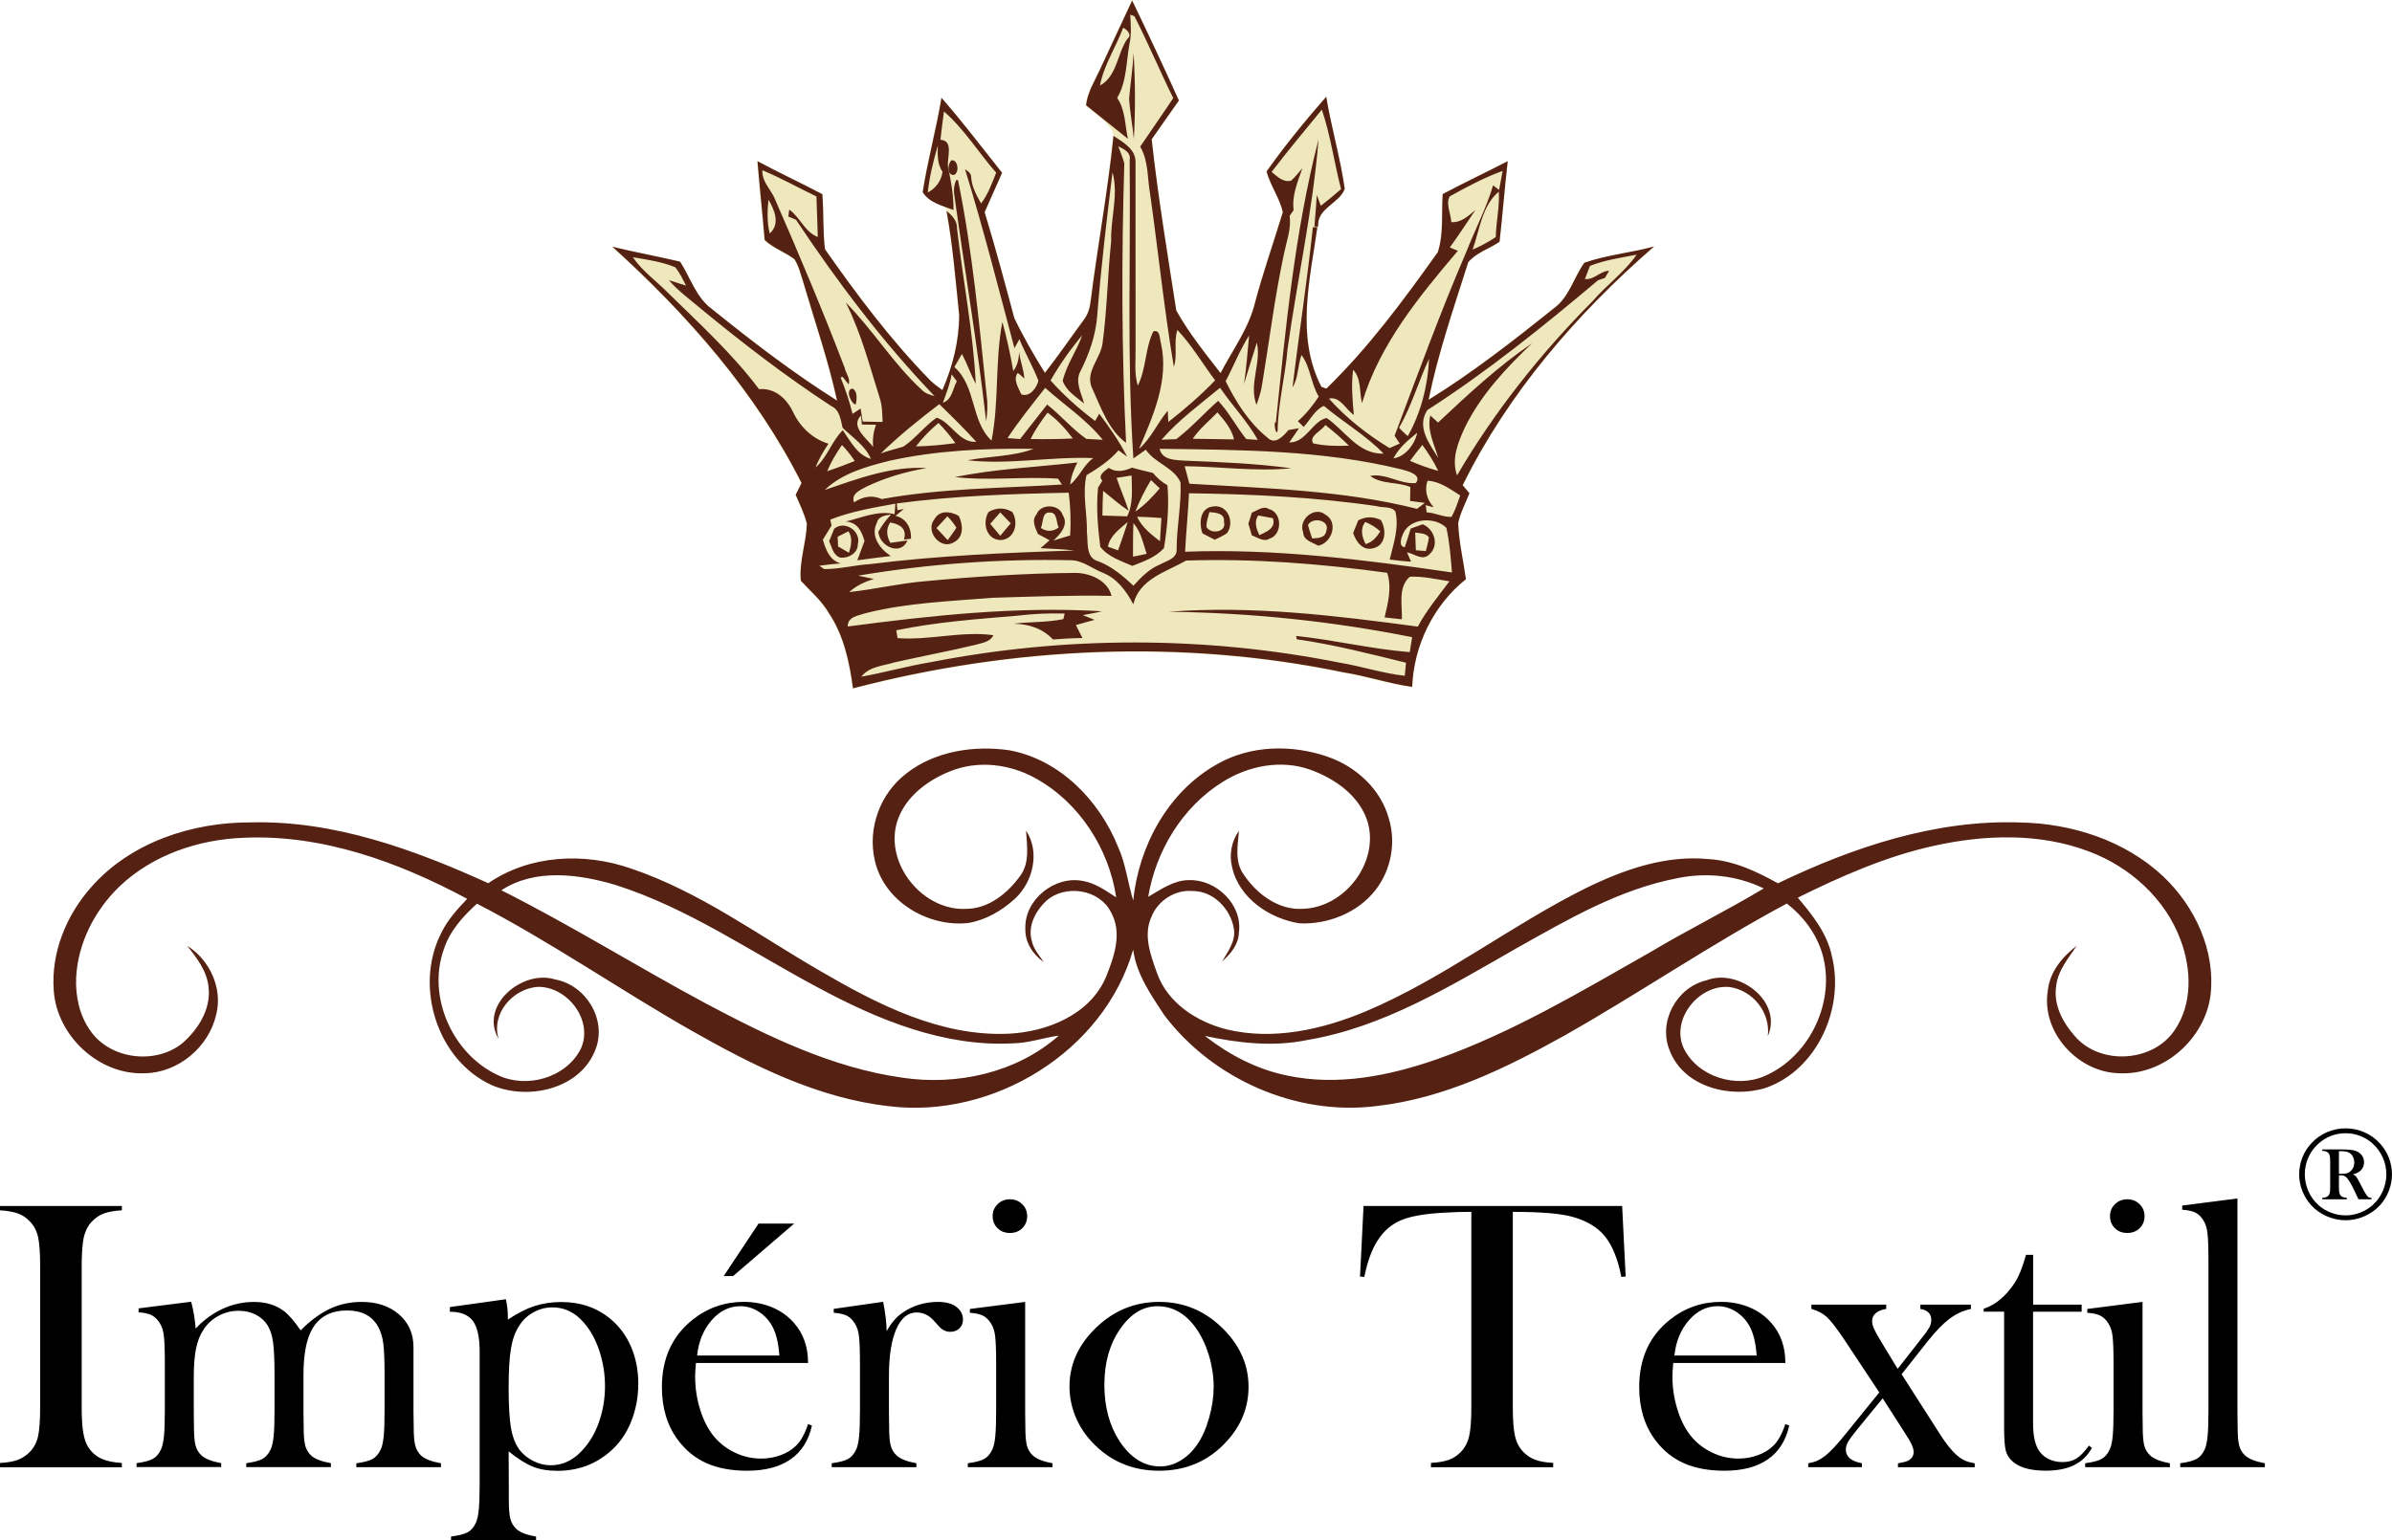 <?xml version="1.0" encoding="UTF-8"?><svg id="Layer_1" xmlns="http://www.w3.org/2000/svg" viewBox="0 0 663.61 427.48"><path d="m255.89,53.42v-.02s0-.03,0-.03c1.36-8.8,3.76-17.4,5.21-26.18l.02-.15.1.11c5.88,6.71,11.26,13.83,16.81,20.8l.03.03-.02.04c-1.61,3.64-3.24,7.26-4.84,10.9,2.97,9.71,5.58,19.53,8.21,29.33,2.5,5.21,5.39,10.23,8.45,15.14,3.72-4.75,7.11-9.74,10.69-14.59,1.16-1.49,1.72-3.32,1.92-5.18,1.94-15.32,4.78-30.53,6.34-45.9v-.12s.11.07.11.07c-.15-1.91-2.06-3.87-7.71-8.4v-.04c.38-3.61,2.37-6.68,3.84-9.9,2.93-6.42,5.99-12.79,8.95-19.2l.06-.14.07.14c4.42,9.2,8.77,18.43,12.96,27.73l.02.04-.02.03c-2.54,3.56-4.99,7.19-7.54,10.74,1.74,15.9,4.37,31.68,6.81,47.47,3.43,6.16,7.91,11.71,12.22,17.28,3.32-6.38,7.79-12.33,9.51-19.43,2.25-8.47,5.17-16.74,7.72-25.12-.9-3.96-3.45-7.32-4.52-11.25v-.03s.01-.03.01-.03c5.1-7.23,10.73-14.08,16.55-20.73l.1-.11.02.15c1.42,8.56,3.89,16.91,5.13,25.5v.02s0,.02,0,.02c-1.43,4.18-7.75,5.34-7.38,10.49v.08s-.2,0-.2,0v.06c-2.06,14.56-6.05,30.46,1.1,44.3.43.16.87.32,1.31.47,11.72-11.37,21.45-24.58,30.89-37.83,1.65-5.12.97-10.78,1.34-16.09v-.04s.04-.02.04-.02c5.95-3.16,12.05-6.02,18.03-9.12l.12-.06-.02.13c-.86,7.44-1.43,14.91-2.27,22.35v.03s-.03.02-.03.02c-2.78,1.93-6.51,3.03-8.68,5.68-3.95,12.56-8.31,25.06-10.95,37.99,12.15-7.51,23.42-16.34,34.56-25.25,4.28-3.08,5.56-8.53,8.48-12.67v-.02s.04,0,.04,0c6.27-2.2,12.95-2.76,19.34-4.51l.31-.08-.24.21c-21.42,18.61-40.41,40.6-53.04,66.16.62.72,1.23,1.46,1.84,2.19l.03.03-.02.04c-1.08,2.74-2.51,5.38-3.12,8.27.21,5.23,1.43,10.36,2.15,15.54v.04s-.03.03-.03.03c-9.02,7.21-14.43,18.34-14.89,29.84v.08s-.08-.01-.08-.01c-6.43-.9-12.61-3.02-19.02-4.03-44.89-9.34-91.82-7.13-136.08,4.43l-.08.02v-.08c-.97-7.28-2.55-14.7-6.71-20.89-2-3.44-5.08-6.03-7.74-8.93l-.02-.02v-.02c-.54-5.33,1.52-10.53,1.67-15.83-.69-2.77-1.96-5.36-3.11-7.98v-.03s0-.03,0-.03c.53-1.09,1.07-2.17,1.62-3.25-12.73-25.21-31.63-46.66-52.44-65.51l-.21-.19.28.07c6.22,1.51,12.53,2.66,18.76,4.13h.03s.02.03.02.03c2.85,4.39,4.39,9.9,8.79,13.11,11.13,8.97,22.5,17.71,34.61,25.35-2.42-11.08-6.15-21.81-9.33-32.69-.71-2.16-1.21-4.46-2.46-6.38-2.59-2.01-5.86-3.01-8.24-5.32l-.02-.02v-.03c-.58-7.29-1.41-14.56-1.99-21.85v-.13s.11.06.11.06c5.93,3.18,12.04,6.02,17.99,9.15l.04.02v.04c.4,5.08.12,10.19.73,15.26,8.93,12.75,18.31,25.28,29.23,36.41.99.97,2.13,1.77,3.25,2.59,2.85-6.52,4.62-13.6,4.62-20.73-1-9.63-1.76-19.3-3.51-28.84l-.03-.18.15.11c.43-.77-2.44-2.64-6.7-5.13" style="fill:#efe8bc; fill-rule:evenodd; stroke-width:0px;"/><path d="m238.07,159.76h0c1.43.32,2.87.61,4.34.9-2.49.78-4.88,1.89-6.83,3.65,7.1-.77,14.07-2.44,21.19-3.03,13.73-1.28,27.51-2.18,41.31-2.29,4.09-.09,9.29,2.04,10.28,6.38-11.03-.24-22.06.2-33.07.52-11.76.98-23.67,1.37-35.15,4.28-2,.7-4.99.92-4.97,3.69,23.35-3.07,46.93-5.64,70.51-4.23-1.73.49-3.52.69-5.27,1.09.82.32,2.44.97,3.25,1.29-1.74.47-3.46.95-5.18,1.45.6,1.2,1.2,2.41,1.83,3.61-2.74.02-5.47.17-8.19.39-2.86-3.08-6.85-4.33-10.96-4.37,4.6-.57,9.3-.32,13.85-1.28l.36-1.54c-4.37-.14-8.76.07-13.11.59-11.24.95-22.56,1.76-33.62,4.06.09.55.28,1.62.38,2.17,8.87.66,17.68-2.03,26.58-.82-.94,1.98-3.28,2.14-5.12,2.71-7.43,1.77-14.94,3.17-22.38,4.85-3.13.98-7.02,1.12-9.12,3.96,6.51-1.18,12.88-2.98,19.41-4.06,37.37-7.29,76.1-7.27,113.45.2,6.01.99,11.82,2.96,17.89,3.6.09-.91.25-2.71.34-3.62-10.03-2.46-20.07-5.05-30.3-6.5-.03-.24-.12-.69-.16-.93,10.55,1.11,20.91,3.65,31.5,4.49.16-1.03.49-3.11.66-4.15-22.22-4.44-44.86-6.78-67.51-7.05,23.08-1.76,46.23,1.05,69.08,4.12,2.43-4.53,5.72-8.47,8.78-12.57-3.65-.56-7.29-1.44-10.99-1.28-3.35,2.9-2.07,7.93-2.2,11.82-1.6-.17-3.2-.34-4.8-.52.94-4.04,2.07-8.28.72-12.38-18.48-2.54-37.13-4-55.78-3.4-5.51,3.15-12.99,5.09-14.65,12.15-1.91-3.66-4.5-7.18-8.46-8.76-2.98-1.17-5.67-3.5-8.98-3.48-19.7-.42-39.45,1.01-58.86,4.27m154.5-11.96h0c.05,1.64.11,3.28.18,4.92.69.06,2.08.17,2.77.23.32-1.26.69-2.51.86-3.8-.9-1.25-2.49-1.1-3.82-1.34Zm-103.86-1.27h0c1.65,1.11,3.36,1.05,4.96-.14-.75-1.3-.32-4.26-2.45-4.13-2.27-.25-1.78,2.92-2.51,4.27Zm41.11-9.63h0c-.26,5.42-.81,10.81-1.09,16.23,24.83-.94,49.53,2.18,74.04,5.75-.32-4.13-.68-8.29-1.53-12.36-3.1-3.15-9.97-2.83-11.97,1.48-.49,1.07-1.48,3.67.41,3.88.59-1.7,1.09-3.44,1.64-5.17.83-.3,2.5-.9,3.34-1.2,3.28,1.37,4.67,5.88,1.81,8.39-1.94,1.85-4.09-.24-6.17-.58.27.64.83,1.92,1.11,2.56-1.99-.09-3.95-.33-5.91-.58,1.04-4.33,2.65-8.86,1.58-13.32-1.14-1.56-3.49-.95-5.12-1.49-17.26-2.54-34.71-3.34-52.13-3.59Zm-81.09,2.81h0l.2,1.91c.44-.09,1.34-.27,1.78-.36-.78.62-1.56,1.26-2.31,1.91,3.01.69,4.43,3.43,4.3,6.35l-1.96.23c.94-3.1-1.25-4.29-3.84-4.74-1.19,1.85-.99,3.8.06,5.66,1.19-.17,3.58-.5,4.77-.67-1.94,4.46-7.83,1.6-8.09-2.4.97-1.74,2.14-3.35,3.52-4.78-1.58.17-3.58.48-3.96,2.35-1.85,3.6.93,7.24,3.88,9.15-3.11.36-6.2.78-9.29,1.19.65-1.78,1.33-3.56,2-5.33-.75-2.71-1.96-5.22-5.18-5.43,4.41-1.06,8.93-3.17,13.53-2.04.06-.73.16-2.19.22-2.92-6.11,1.11-12.27,2.14-18.07,4.43.09.41.27,1.24.36,1.65-.82,1.29-1.61,2.6-2.42,3.91.83,2.77,1.84,5.72,4.95,6.59-1.99.16-3.96.36-5.93.65.34.23,1,.69,1.34.92,4.27.05,8.46-1.12,12.73-1.37,18.82-2.37,37.78-3.17,56.72-3.78-3.13-.36-6.28-.49-9.43-.64.85-.73,1.69-1.45,2.52-2.19-1.06-.61-2.14-1.18-3.21-1.73-.73-1.73-1.87-3.76-.41-5.46,1.08-3.04,6.33-2.93,7.25.16,1.78,2.66-.65,5.4-2.59,7.1,1.54-.48,3.1-.95,4.66-1.41.27-3.96.11-7.94-.38-11.87-15.96.32-31.91.87-47.74,2.98Zm147.26-6.28h0c-.9,2.71-.17,5.26,1.7,7.35l-2.21-.57c.07.5.22,1.5.28,2,2.35.08,4.54,1.37,6.89,1.25,1.05-1.87,1.7-3.93,2.42-5.94-2.82-1.77-5.62-3.93-9.09-4.09Zm-74.33-8.85h0c.74,3.21,4.46,3.09,7.04,3.28,9.84.4,19.68.76,29.45,2.11-9.82.97-19.71-.48-29.54-.58.33,1.22.98,3.66,1.31,4.87,21.11,1.29,42.54,1.76,63.15,6.97.73-.55,1.45-1.09,2.18-1.66-1.03-.14-3.08-.4-4.1-.53.02-.97.06-2.9.07-3.86-3.6-1.53-7.93-.66-11.13-3.09,4.38-.84,8.25,2.39,12.66,1.98,1.81-2.33-2.28-3.31-3.84-3.76-21.97-5.41-44.77-5.45-67.25-5.74Zm69.47,3.34h0c2.54,1.08,5.15,2.06,7.83,2.77-1.22-2.54-2.74-4.93-4.4-7.19-1.18,1.45-2.32,2.92-3.43,4.42Zm-144.48-.02h0c-6.33,1.62-13.05,3.43-17.89,8.09,9.1-3.11,18.51-6.67,28.28-6.08-5.79,1-11.49,2.65-16.79,5.2-1.66.92-4.27,1.96-3.35,4.32,2.43-1.61,4.96-2.12,7.67-.91,16.51-3.02,33.32-3,50.01-4.04-.27-.41-.83-1.22-1.1-1.62-9.52-.67-19.1.66-28.61-.45,11.21-2.28,22.65-2.76,33.98-4.04-.99,1.92-1.79,3.95-1.99,6.12,2.56-2.06,3.66-5.39,6.39-7.34-11.63-.49-23.26,1.91-34.86.6,6.08-1.16,12.54-1,18.35-3.18-13.43-.17-26.96.42-40.11,3.34Zm-13.11-4.38h0c-1.6,2.28-3.02,4.69-4.11,7.26,2.58-.84,5.12-1.81,7.66-2.82-1.03-1.59-2.24-3.07-3.54-4.44Zm159.59-3.4h0c-2.53,2.02-5.11,4.18-6.61,7.13,3.34-.53,5.96-3.93,6.61-7.13Zm-25.5-2.17h0c-.97,1.67-4.67,3.01-3.36,5.11,3.24.74,6.6.76,9.92.64-2.06-2.06-4.27-3.95-6.55-5.75Zm-113.56,5.95h0c3.66-.07,7.3-.42,10.94-.9-1.41-2.01-3-3.86-4.69-5.61-2.31,1.94-4.43,4.1-6.25,6.51Zm76.78-2.11h0c3.83.08,7.64.08,11.47.17-.69-2.95-2.68-5.27-4.6-7.5-2.33,2.41-4.99,4.53-6.87,7.33Zm-88.66,2.26h0c-.2-2.12.07-4.18.8-6.16-1.32-.01-2.62-.03-3.93-.06l-.22-2.5c-3.11,2.99,1.51,6.33,3.35,8.71Zm48.39-9.53h0c-1.74,2.33-3.43,4.7-4.69,7.33,3.9.08,7.8.05,11.7-.15-2.01-2.69-4.29-5.18-7.01-7.18Zm-46.25,11.32h0c2.03-.73,4.13-1.24,6.21-1.86,3.43-2.26,5.88-5.71,9.28-8.05,4.08,1.33,6.17,7.03,10.99,6.7-3.28-3.62-6.77-7.05-10.27-10.45-5.58,4.24-11.15,8.75-16.22,13.66Zm35.14-4.24h0c1.15.08,2.32.17,3.49.26,2.49-3.2,5.01-6.37,7.5-9.57,3.81,2.99,6.94,6.78,10.9,9.54,1.14.06,3.4.17,4.53.24-4.5-5.6-10.63-9.65-15.97-14.41-3.58,4.57-7.26,9.09-10.45,13.95Zm42.73.44h0c1.02-.03,3.08-.11,4.1-.16,4.17-3.18,7.67-7.16,11.61-10.63,3.04,3.2,5.02,7.22,7.8,10.61.79.06,2.4.17,3.19.23-2.91-5.21-7.11-9.54-10.46-14.46-5.57,4.6-11.51,8.96-16.24,14.41Zm-58.24-18.14h0c-.44,2.73-1.49,5.28-2.41,7.87,2.59-.85,2.69-3.91,3.86-5.94-.48-.66-.97-1.29-1.45-1.93Zm132.47-4.33h0c-2.96,6.3-4.84,13.1-8.33,19.16.75.82,1.56,1.59,2.42,2.32,3.65-6.47,5.57-14.08,5.91-21.48Zm-220.92-28.18h0c2.56,3.79,6.34,6.43,9.52,9.65,8.83,8.67,18.05,17.04,25.5,26.98,4.32-.41,7.67,2.59,9.4,6.27,1.95,4.15,5.44,7.52,9.87,8.87-1.39,2.08-2.69,4.23-3.57,6.58,3.28-2.84,4.44-7.29,7.54-10.32,2.11,3,3.99,6.89,7.81,7.94-1.59-3.68-5.09-5.93-7.86-8.63-.56-2.23-.76-4.95-3.16-6.03-12.71-8.31-24.75-17.59-36.45-27.25-2.94-2.48-6.08-4.75-8.59-7.68,1.59.5,3.18,1.01,4.78,1.52-.93-1.74-1.75-3.57-3.01-5.1-3.75-1.56-7.83-2.12-11.8-2.79Zm265.55,2.41h0c-.35.92-1.06,2.74-1.41,3.65,2.6.32,4.25-2.26,6.71-2.29-.36.68-.75,1.34-1.17,1.99-.47.16-1.41.48-1.89.65-15.17,12.78-30.66,25.28-47.36,36.03-3.07,4.68.57,9.33,3.04,13.3-1.12-3.86-3.19-7.66-2.21-11.8.53.49,1.61,1.47,2.15,1.95,8.28-7.76,16.63-15.58,26.03-21.96-7.19,6.88-14.19,14.3-18.59,23.33-1.91,4.09-3.79,8.77-2.18,13.29,10.35-17.68,23.17-33.81,37.6-48.34,3.88-4.48,8.83-8.02,12.23-12.9-4.35.84-8.81,1.47-12.95,3.11Zm-227.55-8.98h0c2.96-2.71,1.34-6.5-.36-9.4-.32,3.13-.43,6.32.36,9.4Zm194.99,4.48h0c2.24-.97,4.4-2.12,6.42-3.49.1-4.23,1.09-8.38.86-12.62-4.71,3.92-5.32,10.64-7.28,16.11Zm-6.39-14.75h0c-1.1,2.18.4,4.79.47,7.12,2.76.18,4.75-1.73,6.7-3.37-2.35,3.49-4.65,7.01-7.11,10.4.56.23,1.68.68,2.25.91-10.78,12.7-21.75,26.02-26.61,42.28-.76-3.07-.14-6.8-2.46-9.27-.56,4.17-.18,8.37.2,12.54-2.25-1.47-3.83-5.28-6.91-4.51,4.83,5.4,10.64,9.97,16.83,13.72.7-.31,2.1-.94,2.81-1.26-.48-.73-.95-1.45-1.43-2.17,6.44-17.03,12.64-34.17,19.85-50.9,2.43-6.22,5.58-12.16,7.48-18.59.42.32,1.25.97,1.67,1.28.25-1.32.73-3.96.98-5.28-5.12,1.86-9.97,4.44-14.72,7.1Zm-190.64-7.27h0c-.17,2.89,1.93,4.93,3.17,7.29,6.87,15.7,13.53,31.5,19.65,47.51.26,1.42,1.75,3.2,1.07,4.59-.4-.51-1.19-1.53-1.6-2.04l-.6.12c1.32,3.31,2.5,6.67,3.31,10.13.75-.49,1.49-.99,2.24-1.49.15.9.44,2.71.59,3.62,1.83.06,3.66.08,5.51.11-.08-2.2-.08-4.45-.77-6.58-2.83-8.95-5.18-18.13-9.43-26.56,7.54,7.61,13.16,16.96,21.08,24.23.93,1,2.26,1.36,3.54,1.74-14.38-15.02-26.92-31.67-38.44-48.94-.53-.24-1.6-.69-2.14-.92.07-.48.2-1.42.27-1.9,3.03,2.11,4.25,6.18,7.92,7.6-.09-3.76-.28-7.51-.38-11.26-5.02-2.4-9.87-5.13-14.99-7.27Zm98.71-6.71h0c.57,1.58,1.24,3.12,1.69,4.75-.77,25.85-.78,51.76.49,77.6-4.87-3.57-6.94-9.75-9.37-15.06-2.16-4.44,2.15-8.15,2.82-12.38,1.29-9.46,1.42-19.05,2.42-28.54-.22-6.37,2.12-12.87.36-19.1-1.6,13.22-3.2,26.45-4.23,39.73-.4,5.38-2.17,10.51-4.57,15.3-1.75,2.95.15,6.19.92,9.12-2.2-1.83-4.96-3.46-5.93-6.29,1.08-4.52,3.9-8.33,5.43-12.66-3.29,3.92-6.28,8.14-8.8,12.58,3.71,4.13,7.91,7.88,12.36,11.22.28-.5.85-1.51,1.14-2.01,2.85,3.78,5.6,7.68,7.75,11.93-.6-.44-1.79-1.33-2.39-1.77-2.49,2.87-5.67,4.96-8.89,6.91-1.2,5.21.22,10.52.12,15.78.36,2.82-.43,7.16,3.17,8.11,3.77,1.43,6.83,4.08,9.75,6.77,2.1-2.34,4.37-4.68,7.35-5.89,1.85-1.04,4.91-1.64,4.62-4.41.02-6.13,1.34-12.22,1.08-18.35-1.82-4.21-7.1-5.33-9.64-9.1-1.16.81-2.29,1.62-3.44,2.43-1.83-27.53-.73-55.14-1.04-82.71.47-2.26-1.56-3.07-3.16-3.93Zm-52.83,12.87h0c2.2-1.14,3.76-3.25,4.09-5.72-1.47-2.18-1.39-4.78-1.31-7.3-1.23,4.27-2.32,8.6-2.78,13.03Zm54.2-45.72h0c-2,5.41-5.34,10.29-6.43,16.03,4.69-2.5,4.77-8.76,7.53-12.87,1.53-1.18-.02-2.65-1.1-3.16Zm-6.45,11.65c2.95-6.41,5.99-12.78,8.95-19.2,4.42,9.2,8.77,18.42,12.96,27.73-2.54,3.57-5,7.2-7.55,10.77,1.74,15.88,4.37,31.71,6.82,47.51,3.43,6.17,7.96,11.79,12.3,17.39,3.33-6.43,7.84-12.4,9.56-19.55,2.25-8.47,5.18-16.75,7.72-25.14-.9-3.96-3.45-7.34-4.52-11.27,5.08-7.19,10.73-14.08,16.55-20.73,1.42,8.56,3.9,16.92,5.13,25.5-1.41,4.12-7.76,5.34-7.38,10.52l-1.03-.05c.27-2.9.48-5.82.66-8.72.28.75.84,2.25,1.12,3,1.92-1.49,3.78-3.04,5.62-4.63-1.92-7.31-2.9-14.88-5.34-22.05-4.69,5.72-9.44,11.4-13.93,17.28,1.56,1.26,3.2,3.03,5.45,2.4,1.11-1.05,2.09-2.24,3.08-3.42-1.29,3.74-2.96,7.56-2.42,11.62-.28.4-.84,1.22-1.12,1.61.5,3.51-.81,6.87-1.51,10.26-2.62,12.12-4.11,24.43-6.14,36.65-.27,1.9-.91,3.73-1.54,5.53-2.18-5.72,1.39-11.59.11-17.29-1.24,3.8-2.37,7.64-3.57,11.46.65-4.46,1-8.96,1.42-13.45-2.56,4.03-4.3,8.5-6.52,12.7,2.88,5.82,6.47,11.51,11.56,15.63,2.14,2.24,4.48-.44,5.88-2.07.73-.12,2.19-.39,2.92-.51-.67.99-2.02,2.96-2.7,3.95,4.67.08,6.39-5.93,10.36-6.79,5.16,3.53,8.77,10.14,15.81,9.89-4.92-5.09-11.17-8.69-16.57-13.25-2.48,1.04-3.81,3.94-5.62,5.85-.55-.52-1.08-1.06-1.6-1.6,2.27-1.97,4.13-4.33,5.79-6.83-2.19-3.59-2.27-8.2-4.78-11.53-1.07,2.85-.87,6.47-2.49,8.97,1.77-14.81,4.08-29.59,5.64-44.42l1.25-.08c-2.06,14.62-6.07,30.47,1.12,44.36.34.12,1.03.37,1.37.5,11.73-11.37,21.48-24.61,30.94-37.88,1.65-5.1.98-10.77,1.35-16.12,5.95-3.16,12.05-6.02,18.03-9.12-.86,7.44-1.43,14.91-2.27,22.35-2.84,1.96-6.52,3.04-8.7,5.7-3.98,12.62-8.36,25.19-10.99,38.17,12.2-7.52,23.52-16.39,34.71-25.34,4.29-3.09,5.57-8.53,8.5-12.69,6.24-2.19,12.96-2.76,19.33-4.51-21.43,18.62-40.45,40.64-53.08,66.23.48.56,1.41,1.67,1.87,2.23-1.08,2.75-2.51,5.4-3.12,8.29.2,5.24,1.43,10.37,2.15,15.56-9.03,7.22-14.46,18.37-14.91,29.89-6.43-.9-12.61-3.02-19.01-4.03-44.92-9.35-91.82-7.13-136.12,4.43-.97-7.29-2.54-14.72-6.71-20.92-2.01-3.45-5.08-6.03-7.75-8.94-.53-5.29,1.52-10.52,1.67-15.83-.69-2.78-1.96-5.37-3.11-8,.53-1.09,1.08-2.19,1.64-3.28-12.73-25.24-31.64-46.69-52.47-65.56,6.22,1.51,12.53,2.66,18.76,4.13,2.86,4.41,4.4,9.9,8.8,13.13,11.18,9.01,22.6,17.79,34.76,25.44-2.42-11.14-6.17-21.93-9.37-32.86-.72-2.17-1.21-4.48-2.48-6.41-2.59-2.01-5.87-3.02-8.25-5.33-.58-7.29-1.41-14.56-1.99-21.85,5.93,3.18,12.04,6.02,17.99,9.15.4,5.09.11,10.21.73,15.28,8.93,12.74,18.32,25.29,29.25,36.44,1.01.99,2.17,1.81,3.33,2.65,2.87-6.55,4.66-13.68,4.66-20.84-1-9.63-1.76-19.31-3.51-28.85,1.61,1.24,3.01,2.78,2.92,4.98,1.64,14.33,4.49,28.57,5.19,42.98-1.45-2.68-2.37-5.61-3.85-8.28-.52.91-1.57,2.73-2.1,3.63,6.12,5.28,4.51,14.97,10.32,20.4,2.15-10.87.91-22.07,3.01-32.94,1.23,4.5,2.24,9.05,3.02,13.65,1.19-1.56,1.58-3.44,1.61-5.37.27,2.53,1.34,4.92,1.45,7.47-.56-.6-1.17-1.14-1.82-1.6-1.39,1.81.23,4.19.99,5.95,2.34.89,4.27-1.81,4.75-3.79-1.53-3.94-3.67-7.61-5.29-11.52-.47.84-.92,1.67-1.36,2.51-4.41-16.58-8.64-33.28-13.7-49.64.84.52,1.75,1.15,1.7,2.27.19,2.64,1.48,4.95,2.75,7.2,1.92-2.56,3.02-5.59,4.18-8.54-4.92-5.58-8.84-12.11-14.48-16.98-.37,2.6-.69,5.21-.98,7.84,3.87.27,1.67,5.13,2.11,7.66.86,3.88,1.54,7.83,1.51,11.82-3.04-1.16-6.69-1.95-8.54-4.93,1.36-8.79,3.76-17.4,5.21-26.18,5.87,6.7,11.26,13.82,16.81,20.8-1.61,3.65-3.25,7.28-4.85,10.93,2.98,9.72,5.59,19.55,8.22,29.36,2.51,5.24,5.43,10.3,8.51,15.24,3.75-4.77,7.16-9.79,10.76-14.67,1.17-1.5,1.74-3.34,1.93-5.21,1.94-15.32,4.78-30.53,6.34-45.9,2.69,1.79,6.35,3.78,6.11,7.56.02,17.07,0,34.14.01,51.23.07,3.51-.43,7.12.62,10.54,2.37-4.74,2-10.3,4.29-15.05,2.01-.68,1.74,2.17,2.15,3.36,2.25,10.23-2.19,20.07-6.11,29.25,3.37-2.96,5.13-7.22,7.98-10.63.03.78.11,2.36.15,3.15,4.58-3.57,8.97-7.37,12.99-11.56-3.5-4.66-6.45-9.73-10.46-13.98-1.11,3.25.1,7.33-.99,10.21-2.69-15.92-4.33-32.05-6.6-48.06-.78-4.35-.4-9.11-2.74-13.02,3.04-4.5,6.17-8.95,9.17-13.48-3.71-7.51-6.95-15.25-10.76-22.7l-1.15-.44c.11,2.62.36,5.28-.19,7.87-.97,5.1-.74,10.62-3.45,15.23,2.28,3.32,2.14,7.54,2.98,11.35l-11.61-9.31c.37-3.6,2.39-6.66,3.83-9.88Z" style="fill:#542112; stroke-width:0px;"/><path d="m313.25,27.37c.38-4.25,1-8.47,1.26-12.73.44,7.97.51,15.98.05,23.95-.35-3.75-1.08-7.46-1.31-11.22" style="fill:#542112; stroke-width:0px;"/><path d="m365.8,38.73c-1.58,19.57-5.88,38.75-8.61,58.17-.62,7.59-2.64,15.03-2.73,22.66-.51,1.73-1.26-2.85-.49-2.35,2.73-26.29,5.22-52.79,11.82-78.47" style="fill:#542112; stroke-width:0px;"/><path d="m263.93,44.51c1.79-.37,2.34,3.27.79,4.03-2.08.26-1.86-3.04-.79-4.03" style="fill:#542112; stroke-width:0px;"/><path d="m265.29,49.97h.49c4.04,19.83,5.89,40,7.98,60.1.31,2.29.16,4.6-.17,6.88-2.36-20.9-5.91-41.64-8.78-62.46-.31-1.59-.15-3.1.48-4.52" style="fill:#542112; stroke-width:0px;"/><path d="m237.42,112.27c-1.33-.15-3.03-4.26-.91-4.43,1.5.78,1.17,3.04.91,4.43" style="fill:#542112; stroke-width:0px;"/><path d="m314.45,145.18h0c-.14,3.1-.12,6.2-.12,9.3,1.26-.26,2.52-.52,3.79-.78-1-2.92-1.56-6.15-3.67-8.52m-7.08,6.53h0c.7.26,2.11.77,2.82,1.02.9-2.61,1.86-5.21,2.66-7.86-2.16,1.89-4.98,3.83-5.47,6.84Zm8.09-8.31h0c1.31,2.93,3.91,4.88,6.35,6.81.15-2.16.27-4.32.4-6.46-2.26-.17-4.51-.31-6.75-.35Zm-.48-1.43h0c2.58-1.77,4.74-4.07,6.77-6.44-.61-.57-1.84-1.73-2.44-2.31-1.68,2.79-3.16,5.7-4.33,8.75Zm-5.21-9.36h0c1.06,3.07,2.33,6.04,3.35,9.12-2.53-1.64-4.76-3.66-7.09-5.53-.11,2.28-.16,4.58-.19,6.87,2.29.08,4.58.15,6.88.22,1.73-3.54,1.27-7.52,1.22-11.34-1.05.17-3.12.5-4.17.66Zm-2.17-2.77c2.04,1.34,4.3.92,6.43-.06,1.93.53,3.88,1.01,5.85,1.47,1.1,1.39,2.45,2.53,4.01,3.42.48,5.83-.03,11.66-.97,17.42-2.33,2.61-5.64,3.71-8.79,4.95-3.15-1.41-6.68-2.48-8.88-5.29-.68-5.42-1.18-11.01-.61-16.45.3-.48.89-1.42,1.18-1.89-1.43-1.54.72-2.71,1.78-3.58Z" style="fill:#542112; stroke-width:0px;"/><path d="m274.71,145.37h0c.92,1.11,1.85,2.21,2.79,3.32.97-1.16,1.92-2.31,2.9-3.46-.98-1.02-1.94-2.03-2.91-3.04-.94,1.06-1.86,2.12-2.78,3.19m-.45-3.31c2.16-1.24,4.44-1.29,6.59.02,1.84,2.93.69,7.59-3.24,7.78-4.01-.08-5.17-4.83-3.35-7.8Z" style="fill:#542112; stroke-width:0px;"/><path d="m335.53,142.11h0c-.37,1.33-.84,2.66-.84,4.06,1.08,2.23,5.72,1.56,4.87-1.33.35-2.44-2.29-2.58-4.03-2.73m-1.92,5.93c-1.03-2.84-.74-7.2,3.07-7.51,4.03-.52,5.87,4.5,3.74,7.42-1.08.75-2.27,1.25-3.43,1.83-1.12-.59-2.25-1.17-3.37-1.74Z" style="fill:#542112; stroke-width:0px;"/><path d="m349.06,143.05h0c-1.2,1.79-.5,3.68.32,5.46,2.01-.94,4.67-1.96,3.75-4.72-1.36-.24-2.71-.49-4.07-.74m-1.76-.79c1.51-.55,3.12-2.06,4.77-.98,3.66.94,3.74,7.06.17,8.19-1.66,1.05-3.38-.36-4.94-.9-.33-1.08-.65-2.15-.97-3.23.32-1.03.64-2.07.97-3.09Z" style="fill:#542112; stroke-width:0px;"/><path d="m259.81,146.55h0c1.02,1.11,2.06,2.23,3.11,3.34.84-1.12,1.65-2.27,2.42-3.44-.7-1.17-1.54-2.21-2.52-3.16-1.01,1.08-2.02,2.17-3.01,3.26m-.59-2.43c1.41-2.62,4.56-2.26,6.77-.94,1.22,2.42,1.45,5.88-1.35,7.3-3.69,2.32-8.08-3.09-5.42-6.36Z" style="fill:#542112; stroke-width:0px;"/><path d="m362.88,145.69h0c.3,1.26.74,2.49,1.16,3.73,1.64-.1,3.63-.07,3.94-2.19,1.01-2.92-3.91-3.86-5.1-1.53m-1.35,1.99c-1.42-3.49,3.18-7.35,6.18-4.87,3.66,2.06,1.87,7.84-1.99,8.62-1.64-.97-4.13-1.41-4.19-3.75Z" style="fill:#542112; stroke-width:0px;"/><path d="m378.76,144.86h0c-1.51,1.95-.87,4.13.08,6.13,1.89-.49,3.07-1.94,4.1-3.51-1.22-1.16-2.65-2-4.18-2.62m-1.95-.45c2.04-1.09,4.21-1.14,6.29-.08,1.56,2.59,1.47,6.93-2.02,7.78-2.99.91-4.86-1.76-5.68-4.19.48-1.17.94-2.34,1.41-3.51Z" style="fill:#542112; stroke-width:0px;"/><path d="m232.39,148.96h0c.02.67.08,2.01.11,2.68,1.01.59,2.02,1.17,3.03,1.76.57-1.96,1.12-4.11-.15-5.96-1.01.51-2.01,1.01-3,1.52m-.94-2.24c2.95-2.41,7.52.67,6.55,4.33,0,2.45-2.56,3.88-4.76,3.71-2.1-.58-2.39-2.89-3.21-4.55.48-1.16.95-2.33,1.42-3.49Z" style="fill:#542112; stroke-width:0px;"/><path d="m465.47,243.69h0c-16.2,3.05-30.62,11.54-44.82,19.5-18.32,10.46-36.85,21.89-58.01,25.43-9.43,1.96-19.07.84-28.38-1.14,6.7,5.22,14.44,9.29,22.81,10.99,14.03,3,28.53.06,41.84-4.61,20.76-7.37,39.75-18.73,58.84-29.57,10.36-6.2,21.22-11.54,31.56-17.74-7.35-3.6-15.84-4.51-23.84-2.87m-326.38,3.38h0c19.31,9.7,37.64,21.17,56.67,31.38,17.19,9.12,35.12,17.9,54.59,20.63,15.22,2.26,31.72-1.37,43.41-11.69-4.27.61-8.41,2.08-12.74,2.16-19.17,1.02-37.49-6.55-54.05-15.47-18.55-9.85-36.07-22.1-56.25-28.5-10.17-3.02-22.31-4.63-31.62,1.49Zm112.31-32.39c8-6.25,18.79-7.88,28.63-6.46,13.99,2.59,24.94,13.89,30.13,26.74,2.15,4.76,2.71,9.99,4.23,14.95,1.52-15.12,9.62-30.09,23.07-37.72,9.34-5.44,21.02-5.65,31.06-2.11,7.75,2.72,14.52,8.94,16.75,16.97,2.12,6.77.65,14.52-3.75,20.06-4.93,6.24-13.12,9.47-20.94,9.14-8.31-1.25-16.88-7-18.76-15.61-.87-3.45-.17-7.18,1.9-10.06-.31,4.02-1.25,8.45,1.25,12.01,3.6,5.47,9.73,10.11,16.58,9.62,11.45-.39,21.04-12.74,17.93-23.94-2.18-7.33-9-12.12-15.86-14.62-8.13-2.96-17.32-1.14-24.5,3.4-11.09,6.94-18.43,19.02-20.57,31.83,3.51-2.02,7.02-4.59,11.24-4.63,7.64-.27,15.02,6.8,13.91,14.63-.12,3.31-2.29,5.85-4.63,7.93,1.59-2.81,3.84-5.64,3.24-9.1-.87-5.42-5.68-10.45-11.38-10.43-4.88-.45-9.69,2.61-11.47,7.14-2.37,5.07-.22,10.71,1.53,15.62,2.93,8.35,11.12,13.57,19.37,15.65,12.88,3.08,26.35.06,38.33-4.93,21.68-9.1,40.3-23.86,61.29-34.29,10.54-5.15,22.15-9.23,34.05-8.05,6.92.4,13.27,3.41,19.22,6.71,20.86-10.02,43.67-17.68,67.08-16.88,14.41.26,29.18,4.97,39.81,14.97,8.8,8.34,14.54,20.62,13.14,32.87-1.54,12.23-13.07,22.49-25.53,21.75-11.39-.32-21.55-11.48-19.62-22.97.53-5.17,4.03-9.36,8.02-12.39-2.33,3.48-5.26,6.87-5.71,11.21-.81,5.26,1.94,10.27,5.36,14.06,7.09,7.98,21.64,7.01,27.55-1.92,4.97-7.27,4.62-16.96,1.62-24.93-4.23-11.51-14.08-20.35-25.43-24.6-13.65-5.19-28.82-4.69-42.89-1.6-13.27,2.91-25.77,8.42-37.89,14.42,4.02,4.77,8.09,9.81,9.42,16.08,3.68,14.28-3.92,31.64-18.24,36.68-9.69,3.08-22.86-.11-26.75-10.41-3.23-7.96,1.96-17.49,10.25-19.42,8.89-3.43,21.23,5.86,17.01,15.51.78-6.59-4.17-12.76-10.67-13.64-8.38-.77-16.19,8.78-12.78,16.75,3.8,8.17,14.69,11.52,22.75,7.87,12.47-5.51,19.67-20.87,15.78-33.97-1.66-5.52-5.27-10.32-9.81-13.82-21.04,11.27-40.75,24.77-61.5,36.53-16.28,9.08-33.51,17.54-52.25,19.66-22.27,2.85-45.51-7.43-58.98-25.23-3.68-5.61-7.72-11.34-8.62-18.17-8.11,28.28-38.79,46.99-67.63,43.46-19.87-2.19-38.04-11.39-55.18-21.14-19.92-11.37-38.83-24.51-59.23-35.07-3.91,3.53-7.59,7.6-9.22,12.72-4.67,13.14,2.45,29.02,14.99,34.85,7.95,3.84,18.84.81,22.97-7.17,3.74-7.85-3.53-17.42-11.85-17.32-6.93.45-13.05,7.44-10.88,14.48-5.5-9.29,6.6-19.38,15.61-16.54,8.54,1.51,14.44,11.03,11.31,19.3-4.1,11.13-18.73,14.41-28.83,10.04-15.12-6.89-21.48-27.19-14.19-41.87,1.73-3.78,4.55-6.86,7.37-9.84-18.99-10.19-40.23-17.95-62.08-16.94-12.56.49-25.29,4.79-34.48,13.6-6.81,6.61-11.46,15.67-11.93,25.24-.22,5.19.95,10.61,4.06,14.87,5.52,7.78,17.79,9.25,25.23,3.46,4.52-3.86,8.21-9.64,7.44-15.82-.47-4.42-3.26-8.03-5.93-11.38,6.26,3.9,9.92,11.84,8.06,19.08-2.01,9.02-10.57,16.2-19.87,16.3-12.68.53-24.35-10.39-25.2-22.94-.8-10.44,3.44-20.83,10.29-28.59,10.98-12.58,28.15-18.18,44.5-18.09,23.01-.55,45.1,7.5,65.76,16.88,11.54-7.93,26.71-8.58,39.67-4.05,18.97,6.41,35.22,18.47,52.41,28.4,15.88,9.26,33.3,18.23,52.21,17.42,10.69-.49,22.64-5.27,27.07-15.72,2.24-5.54,4.6-12.22,1.45-17.89-3.16-6.53-12.8-7.98-18.06-3.21-2.94,2.77-5.17,7.03-3.95,11.12.49,2.24,2.07,3.98,3.31,5.83-2.99-2.11-5.21-5.44-5.11-9.21-.33-8.1,8.13-14.89,15.97-13.31,3.46.58,6.35,2.7,9.23,4.55-2.02-13.52-10.21-26.28-22.24-32.97-7.21-4.09-16.26-5.18-24.01-1.94-6.74,2.71-13.29,7.88-14.89,15.32-2.36,11.44,8.18,23.59,19.88,22.77,6.08-.17,11.26-4.46,14.66-9.19,2.68-3.65,1.83-8.33,1.6-12.51,3.93,5.92,1.95,14.24-3.08,18.89-3.63,3.31-8.08,5.93-12.96,6.74-11.24,1.24-23.52-6.07-25.96-17.51-2-8.81,1.54-18.45,8.72-23.92Z" style="fill:#542112; stroke-width:0px;"/><path d="m605.4,334.55l15.33-1.96v59.2l.05,4.04c0,2.41.14,4.17.42,5.27.29,1.12.83,2.05,1.65,2.79,1,.96,2.83,1.69,5.49,2.17v1.09h-23.48v-1.09c2.12-.29,3.62-.67,4.55-1.2.92-.51,1.65-1.38,2.23-2.61.38-.82.65-2.05.81-3.7.16-1.63.24-4,.24-7.12v-41.58c0-3.59-.09-6.14-.27-7.61-.16-1.49-.56-2.7-1.16-3.61-.6-1-1.34-1.7-2.19-2.12-.85-.43-2.07-.69-3.66-.8v-1.2Zm-15.24,7.61c-1.38,0-2.52-.43-3.42-1.32-.91-.89-1.36-2.01-1.36-3.35s.45-2.41,1.38-3.32c.92-.91,2.07-1.36,3.41-1.36s2.48.45,3.41,1.36c.92.91,1.38,2.01,1.38,3.32s-.45,2.46-1.36,3.35c-.91.89-2.05,1.32-3.42,1.32Zm-11.09,21.09l15.33-1.96v30.56l.05,4.02c0,2.39.14,4.15.42,5.25.29,1.1.83,2.03,1.65,2.77,1,.96,2.81,1.69,5.47,2.17v1.09h-23.5v-1.09c2.14-.29,3.66-.67,4.57-1.2.92-.51,1.67-1.38,2.23-2.61.4-.8.67-2.03.83-3.66.16-1.63.24-4,.24-7.1v-13.02c0-3.62-.09-6.18-.27-7.63-.16-1.47-.56-2.65-1.16-3.57-.6-.98-1.34-1.7-2.19-2.14-.85-.43-2.07-.71-3.66-.82v-1.09Zm-15.04-1.2h13.48v1.96h-13.48v30.94c0,3.73.63,6.38,1.9,7.97.67.89,1.54,1.58,2.65,2.08,1.09.49,2.26.74,3.53.74,1.58,0,2.9-.33,3.95-.98,1.05-.65,2.21-1.85,3.48-3.59l.8.65c-1.16,2.14-2.79,3.71-4.89,4.75-2.1,1.03-4.73,1.56-7.86,1.56-4.17,0-7.19-.82-9.11-2.45-1.01-.85-1.68-1.87-2.01-3.06-.31-1.18-.47-3.32-.47-6.39v-32.23h-5.67v-.82c2.28-.72,4.42-2.16,6.36-4.28,1.18-1.3,2.12-2.61,2.83-3.9.71-1.29,1.39-2.97,2.03-5.02l.53-1.76h1.97v13.8Zm-61.5,0h20.76v1.2c-1.23.18-2.19.56-2.88,1.14-.69.58-1.03,1.32-1.03,2.25,0,.63.16,1.32.51,2.08.33.76,1.01,1.99,2.07,3.71l1.3,2.17,3.21,5.27,6.32-8.08c1.2-1.47,1.99-2.59,2.41-3.31.4-.74.6-1.47.6-2.17,0-1.72-1.01-2.75-3.04-3.06v-1.2h14.02v1.2c-2.16.45-4.13,1.38-5.96,2.75-1.81,1.36-3.8,3.42-6,6.18l-7.25,9.19,10.72,16.76c1.65,2.57,3.19,4.49,4.6,5.72.83.71,1.61,1.21,2.3,1.5.69.31,1.58.54,2.66.73v1.09h-21.3v-1.09c1.29-.22,2.21-.44,2.74-.69,1.07-.56,1.61-1.38,1.61-2.45s-.65-2.57-1.96-4.55l-1.16-1.81-5.47-8.53-7.07,8.64c-1.25,1.52-2.08,2.66-2.52,3.42-.42.76-.63,1.49-.63,2.19,0,1.96,1.49,3.21,4.46,3.77v1.09h-14.89v-1.09c1-.18,1.81-.4,2.46-.69.65-.29,1.4-.74,2.25-1.38,1.45-1.14,3.28-3.1,5.51-5.89l9.49-11.7-9.93-14.98c-1.99-2.95-3.53-4.93-4.62-5.94-1.09-1-2.52-1.76-4.29-2.25v-1.2Zm-15.18,14.13c-.25-3.51-.91-6.21-1.96-8.12-.94-1.72-2.23-3.08-3.8-4.08-1.59-1-3.28-1.5-5.07-1.5-3.03,0-5.69,1.3-7.95,3.89-2.28,2.61-3.62,5.87-4.04,9.8h22.83Zm-23.15,2.07c-.15,1.74-.22,2.99-.22,3.77,0,3.08.45,6.1,1.36,9.04.89,2.94,2.12,5.38,3.68,7.34,1.58,1.97,3.55,3.55,5.91,4.67,2.34,1.14,4.8,1.7,7.39,1.7,1.9,0,3.71-.33,5.42-.96,1.72-.63,3.13-1.52,4.28-2.66,1.27-1.23,2.36-3.21,3.28-5.94l1.09.38c-.92,4.15-2.9,7.28-5.92,9.38-3.03,2.12-7.05,3.17-12.08,3.17-4.35,0-8.08-.69-11.2-2.07-3.12-1.38-5.76-3.51-7.92-6.38-3.01-3.99-4.51-8.91-4.51-14.75,0-7.95,2.84-14.2,8.55-18.73,4.13-3.28,8.86-4.93,14.17-4.93,2.83,0,5.43.51,7.84,1.5,2.41,1.01,4.44,2.46,6.11,4.37,2.59,2.95,3.88,6.65,3.88,11.09h-31.09Zm-56.03-41.96c-2.23,0-4.62.07-7.17.22-5.47.27-9.53.96-12.21,2.07-2.68,1.1-4.89,2.99-6.61,5.69-1.61,2.48-2.83,5.85-3.68,10.09l-1.19-.11.98-19.58h71.74l.98,19.58-1.2.11c-.96-4.91-2.45-8.64-4.49-11.18-2.03-2.54-5-4.35-8.9-5.45-3.28-.96-8.86-1.43-16.72-1.43v54.2c0,3.62.2,6.3.62,8.06.4,1.76,1.16,3.19,2.26,4.33,1,1.03,2.12,1.78,3.39,2.23,1.25.45,2.9.74,4.93.85v1.2h-33.91v-1.2c2.05-.11,3.71-.4,4.96-.85,1.25-.45,2.37-1.2,3.37-2.23,1.09-1.14,1.85-2.57,2.25-4.31.42-1.74.62-4.42.62-8.08v-54.2Zm-101.79,47.9c0,6.14,1.38,11.34,4.13,15.62,3.1,4.76,6.9,7.14,11.38,7.14,1.9,0,3.75-.53,5.56-1.59,1.79-1.05,3.35-2.54,4.66-4.44,1.38-1.97,2.48-4.46,3.33-7.45.85-2.97,1.27-5.85,1.27-8.64s-.45-5.82-1.34-8.77c-.91-2.93-2.12-5.47-3.64-7.59-2.88-3.99-6.43-5.98-10.63-5.98-3.99,0-7.43,2.1-10.33,6.3-2.92,4.19-4.38,9.33-4.38,15.4Zm-9.67.6c0-5.73,2.12-10.83,6.36-15.33,5.16-5.45,11.32-8.17,18.51-8.17s13.32,2.72,18.44,8.17c4.24,4.53,6.36,9.66,6.36,15.38s-2.01,10.71-6.05,15.13c-4.95,5.45-11.2,8.17-18.75,8.17s-13.84-2.72-18.82-8.17c-1.96-2.12-3.44-4.49-4.49-7.1-1.03-2.63-1.56-5.31-1.56-8.08Zm-16.54-42.63c-1.38,0-2.52-.43-3.42-1.32-.91-.89-1.36-2.01-1.36-3.35s.45-2.41,1.38-3.32c.92-.91,2.07-1.36,3.41-1.36s2.48.45,3.41,1.36c.92.91,1.38,2.01,1.38,3.32s-.45,2.46-1.36,3.35c-.91.89-2.05,1.32-3.42,1.32Zm-11.09,21.09l15.33-1.96v30.56l.05,4.02c0,2.39.14,4.15.42,5.25.29,1.1.83,2.03,1.65,2.77,1,.96,2.81,1.69,5.47,2.17v1.09h-23.5v-1.09c2.14-.29,3.66-.67,4.56-1.2.92-.51,1.67-1.38,2.23-2.61.4-.8.67-2.03.83-3.66.16-1.63.24-4,.24-7.1v-13.02c0-3.62-.09-6.18-.27-7.63-.16-1.47-.56-2.65-1.16-3.57-.6-.98-1.34-1.7-2.19-2.14-.85-.43-2.07-.71-3.66-.82v-1.09Zm-23.12,6.18c1.25-2.23,2.66-3.9,4.26-5.02,2.93-2.08,6.29-3.12,10.04-3.12,2.3,0,4.06.51,5.25,1.54,1.11.91,1.65,2.03,1.65,3.37,0,1-.33,1.79-.98,2.43-.65.63-1.5.96-2.52.96-1.21,0-2.26-.51-3.13-1.49l-1.65-1.81c-1.3-1.38-2.84-2.07-4.62-2.07-2.41,0-4.27,1.56-5.63,4.67-1.34,3.1-2.01,7.43-2.01,12.99v9.91l.05,4.04c0,2.41.14,4.17.42,5.27.29,1.12.83,2.05,1.65,2.79,1,.96,2.83,1.69,5.49,2.17v1.09h-23.48v-1.09c2.12-.29,3.62-.67,4.55-1.2.92-.51,1.65-1.38,2.23-2.61.38-.8.65-2.03.81-3.66.16-1.63.24-4,.24-7.1v-13.02c0-3.62-.09-6.18-.27-7.63-.16-1.47-.56-2.65-1.16-3.57-.6-.98-1.34-1.7-2.19-2.14-.85-.43-2.07-.71-3.66-.82v-1.09l13.71-1.96c.63,3.17.96,5.87.96,8.13Zm-45.18-15.31l9.67-14.57h9.89l-16.96,14.57h-2.61Zm15.44,22.06c-.25-3.51-.91-6.21-1.96-8.12-.94-1.72-2.23-3.08-3.8-4.08-1.59-1-3.28-1.5-5.07-1.5-3.03,0-5.69,1.3-7.95,3.89-2.28,2.61-3.62,5.87-4.04,9.8h22.83Zm-23.15,2.07c-.15,1.74-.22,2.99-.22,3.77,0,3.08.45,6.1,1.36,9.04.89,2.94,2.12,5.38,3.68,7.34,1.58,1.97,3.55,3.55,5.91,4.67,2.34,1.14,4.8,1.7,7.39,1.7,1.9,0,3.71-.33,5.42-.96,1.72-.63,3.13-1.52,4.28-2.66,1.27-1.23,2.36-3.21,3.28-5.94l1.09.38c-.92,4.15-2.9,7.28-5.92,9.38-3.03,2.12-7.05,3.17-12.08,3.17-4.35,0-8.08-.69-11.2-2.07-3.12-1.38-5.76-3.51-7.92-6.38-3.01-3.99-4.51-8.91-4.51-14.75,0-7.95,2.84-14.2,8.55-18.73,4.13-3.28,8.86-4.93,14.17-4.93,2.83,0,5.43.51,7.84,1.5,2.41,1.01,4.44,2.46,6.11,4.37,2.59,2.95,3.88,6.65,3.88,11.09h-31.09Zm-51.96,6.87c0,4.89.22,8.57.63,11.05.42,2.46,1.18,4.47,2.26,6,1,1.34,2.28,2.43,3.9,3.24,1.59.82,3.22,1.21,4.89,1.21,3.73,0,6.99-1.78,9.76-5.31,1.7-2.12,3.01-4.64,3.91-7.54.92-2.9,1.38-5.94,1.38-9.09s-.43-6.01-1.29-8.93c-.87-2.93-2.08-5.43-3.62-7.52-2.64-3.61-5.87-5.42-9.67-5.42-1.87,0-3.62.45-5.29,1.38-1.65.92-2.97,2.17-3.97,3.77-1.09,1.7-1.85,3.82-2.26,6.36-.42,2.52-.63,6.12-.63,10.8Zm0,17.63l.05,9.76v3.66c0,2.41.14,4.17.42,5.27.29,1.12.83,2.06,1.65,2.84,1,.96,2.83,1.67,5.49,2.12v1.09h-23.59v-1.09c2.14-.29,3.68-.67,4.62-1.18.92-.49,1.67-1.36,2.25-2.59.4-.81.67-2.05.83-3.71.16-1.67.24-4.04.24-7.12v-36.68c0-4-.63-6.87-1.88-8.55-1.27-1.7-3.39-2.55-6.38-2.55v-1.3l15.54-2.17c.36,1.68.54,3.24.54,4.66v1c2.63-1.76,5.07-3.01,7.37-3.77,2.3-.74,4.8-1.12,7.48-1.12,5.38,0,9.98,1.61,13.8,4.84,2.41,2.05,4.26,4.6,5.58,7.68,1.3,3.08,1.96,6.47,1.96,10.18s-.71,7.45-2.1,10.78c-1.39,3.32-3.37,6.07-5.96,8.22-4.02,3.42-8.8,5.14-14.35,5.14-2.64,0-4.95-.38-6.87-1.16-1.92-.78-4.17-2.19-6.7-4.24Zm-88.06-41.45c.65,2.48,1.05,4.93,1.23,7.37,2.23-2.37,4.73-4.18,7.5-5.47,2.79-1.27,5.67-1.9,8.68-1.9,3.33,0,6.1.85,8.33,2.55,1.34,1.01,2.88,2.81,4.62,5.34,2.68-2.72,5.4-4.71,8.12-6,2.72-1.27,5.67-1.9,8.8-1.9,4.26,0,7.7,1.16,10.38,3.48,2.66,2.3,4,5.34,4,9.08v17.97l.06,4.02c0,2.41.14,4.17.42,5.27.29,1.12.83,2.05,1.61,2.79,1.01.96,2.86,1.69,5.53,2.17v1.09h-23.48v-1.09c2.12-.29,3.62-.69,4.53-1.2.89-.51,1.65-1.38,2.25-2.63.38-.8.65-2.03.82-3.68.16-1.65.24-4,.24-7.07v-10.13c0-3.91-.13-6.78-.36-8.59-.25-1.79-.72-3.33-1.43-4.6-1.67-3.01-4.53-4.51-8.59-4.51-4.37,0-7.55,1.63-9.53,4.87-1.72,2.79-2.59,7.14-2.59,13.04v10.22l.05,4.02c0,2.41.14,4.17.42,5.29.29,1.1.83,2.03,1.61,2.77.98.96,2.83,1.69,5.53,2.17v1.09h-23.48v-1.09c2.12-.29,3.62-.69,4.53-1.2.89-.51,1.65-1.39,2.25-2.63.38-.82.65-2.05.82-3.68.16-1.65.24-4.02.24-7.08v-9.82c0-4.15-.13-7.17-.4-9.09-.25-1.94-.76-3.5-1.5-4.71-.78-1.27-1.87-2.26-3.28-2.99-1.4-.72-2.99-1.09-4.75-1.09-2.01,0-3.89.47-5.65,1.43-1.76.96-3.15,2.25-4.17,3.88-.96,1.45-1.63,3.19-2.03,5.22-.42,2.05-.62,4.67-.62,7.88v9.71l.05,3.93c0,2.41.14,4.17.42,5.27.29,1.12.83,2.05,1.65,2.79,1,.96,2.83,1.69,5.49,2.17v1.09h-23.48v-1.09c2.12-.29,3.62-.67,4.55-1.2.92-.51,1.65-1.38,2.23-2.61.38-.82.65-2.05.82-3.68.16-1.65.24-4.02.24-7.12v-13.06c0-3.64-.09-6.2-.27-7.64-.16-1.47-.56-2.66-1.16-3.59-.6-.98-1.34-1.68-2.19-2.14-.85-.43-2.07-.71-3.66-.82v-1.09l14.64-1.85Zm-19.24-26.63v1.2c-2.01.11-3.64.4-4.91.85-1.25.45-2.37,1.2-3.37,2.23-1.38,1.41-2.23,3.39-2.54,5.91-.22,1.88-.33,4.04-.33,6.49v39.17c0,2.95.15,5.27.42,6.97.29,1.69.74,3.06,1.39,4.08.91,1.43,2.1,2.48,3.55,3.17,1.45.69,3.37,1.1,5.78,1.25v1.2H0v-1.2c2.05-.11,3.7-.4,4.96-.87,1.25-.49,2.36-1.21,3.32-2.21,1.12-1.14,1.88-2.57,2.28-4.31.38-1.74.58-4.42.58-8.08v-39.17c0-3.66-.2-6.34-.58-8.08-.4-1.74-1.16-3.17-2.28-4.31-.96-1.03-2.07-1.78-3.35-2.23-1.27-.45-2.92-.74-4.93-.85v-1.2h33.8Z" style="stroke-width:0px;"/><path d="m650.73,337.28c1.37,0,2.72-.25,4.06-.77,1.34-.52,2.51-1.23,3.51-2.14,1.18-1.07,2.09-2.35,2.75-3.84.66-1.49.99-3.05.99-4.66s-.33-3.15-.98-4.63c-.66-1.48-1.57-2.75-2.76-3.83-1.04-.95-2.22-1.68-3.53-2.18-1.31-.5-2.65-.75-4.04-.75s-2.76.25-4.06.75c-1.3.5-2.48,1.23-3.51,2.18-1.2,1.08-2.13,2.36-2.77,3.83-.65,1.47-.97,3.02-.97,4.63s.33,3.17.98,4.66c.65,1.49,1.57,2.77,2.74,3.84,1,.91,2.17,1.63,3.51,2.14,1.34.52,2.7.77,4.08.77m.01,1.35c-1.82,0-3.58-.38-5.27-1.12-1.7-.75-3.13-1.77-4.31-3.08-1.06-1.17-1.87-2.5-2.45-3.98-.58-1.48-.86-3.01-.86-4.58s.29-3.08.86-4.56c.57-1.48,1.38-2.8,2.45-3.96,1.23-1.35,2.67-2.4,4.34-3.13,1.67-.73,3.42-1.09,5.24-1.09s3.55.36,5.22,1.09c1.66.73,3.11,1.77,4.33,3.13,1.07,1.16,1.88,2.48,2.45,3.96.57,1.48.86,3,.86,4.56s-.29,3.1-.86,4.58c-.57,1.48-1.38,2.81-2.43,3.98-1.19,1.31-2.63,2.33-4.33,3.08-1.69.75-3.44,1.12-5.25,1.12Zm-1.85-12.89h.32c.87,0,1.48-.04,1.85-.13.36-.09.7-.28,1.01-.56.72-.65,1.08-1.46,1.08-2.43,0-.52-.1-1.01-.3-1.46-.21-.45-.49-.82-.87-1.1-.28-.22-.63-.38-1.03-.47-.4-.09-.97-.13-1.72-.13h-.34v6.3Zm0,.4v3.45c0,.66.04,1.15.12,1.47.08.32.22.59.42.8.34.33.89.51,1.65.55v.4h-6.81v-.4c.76-.04,1.31-.22,1.65-.55.2-.21.34-.48.42-.8.08-.32.12-.81.12-1.48v-7.38c0-.67-.04-1.18-.12-1.49-.08-.32-.22-.58-.42-.78-.38-.37-.93-.55-1.65-.55v-.4h5.13c1.25,0,2.15.03,2.7.09.55.05,1.05.18,1.52.35.72.27,1.27.69,1.65,1.23.39.55.58,1.18.58,1.91,0,.84-.27,1.55-.81,2.14-.54.58-1.3.98-2.28,1.2.39.16.69.36.89.6.19.24.49.73.87,1.49,1.09,2.14,1.82,3.43,2.2,3.87.17.21.33.35.49.42.16.07.4.12.71.14v.4h-3.61c-.19-.39-.31-.64-.36-.75l-.74-1.58c-1-2.16-1.85-3.49-2.53-3.99-.33-.24-.79-.35-1.37-.35h-.43Z" style="stroke-width:0px;"/></svg>